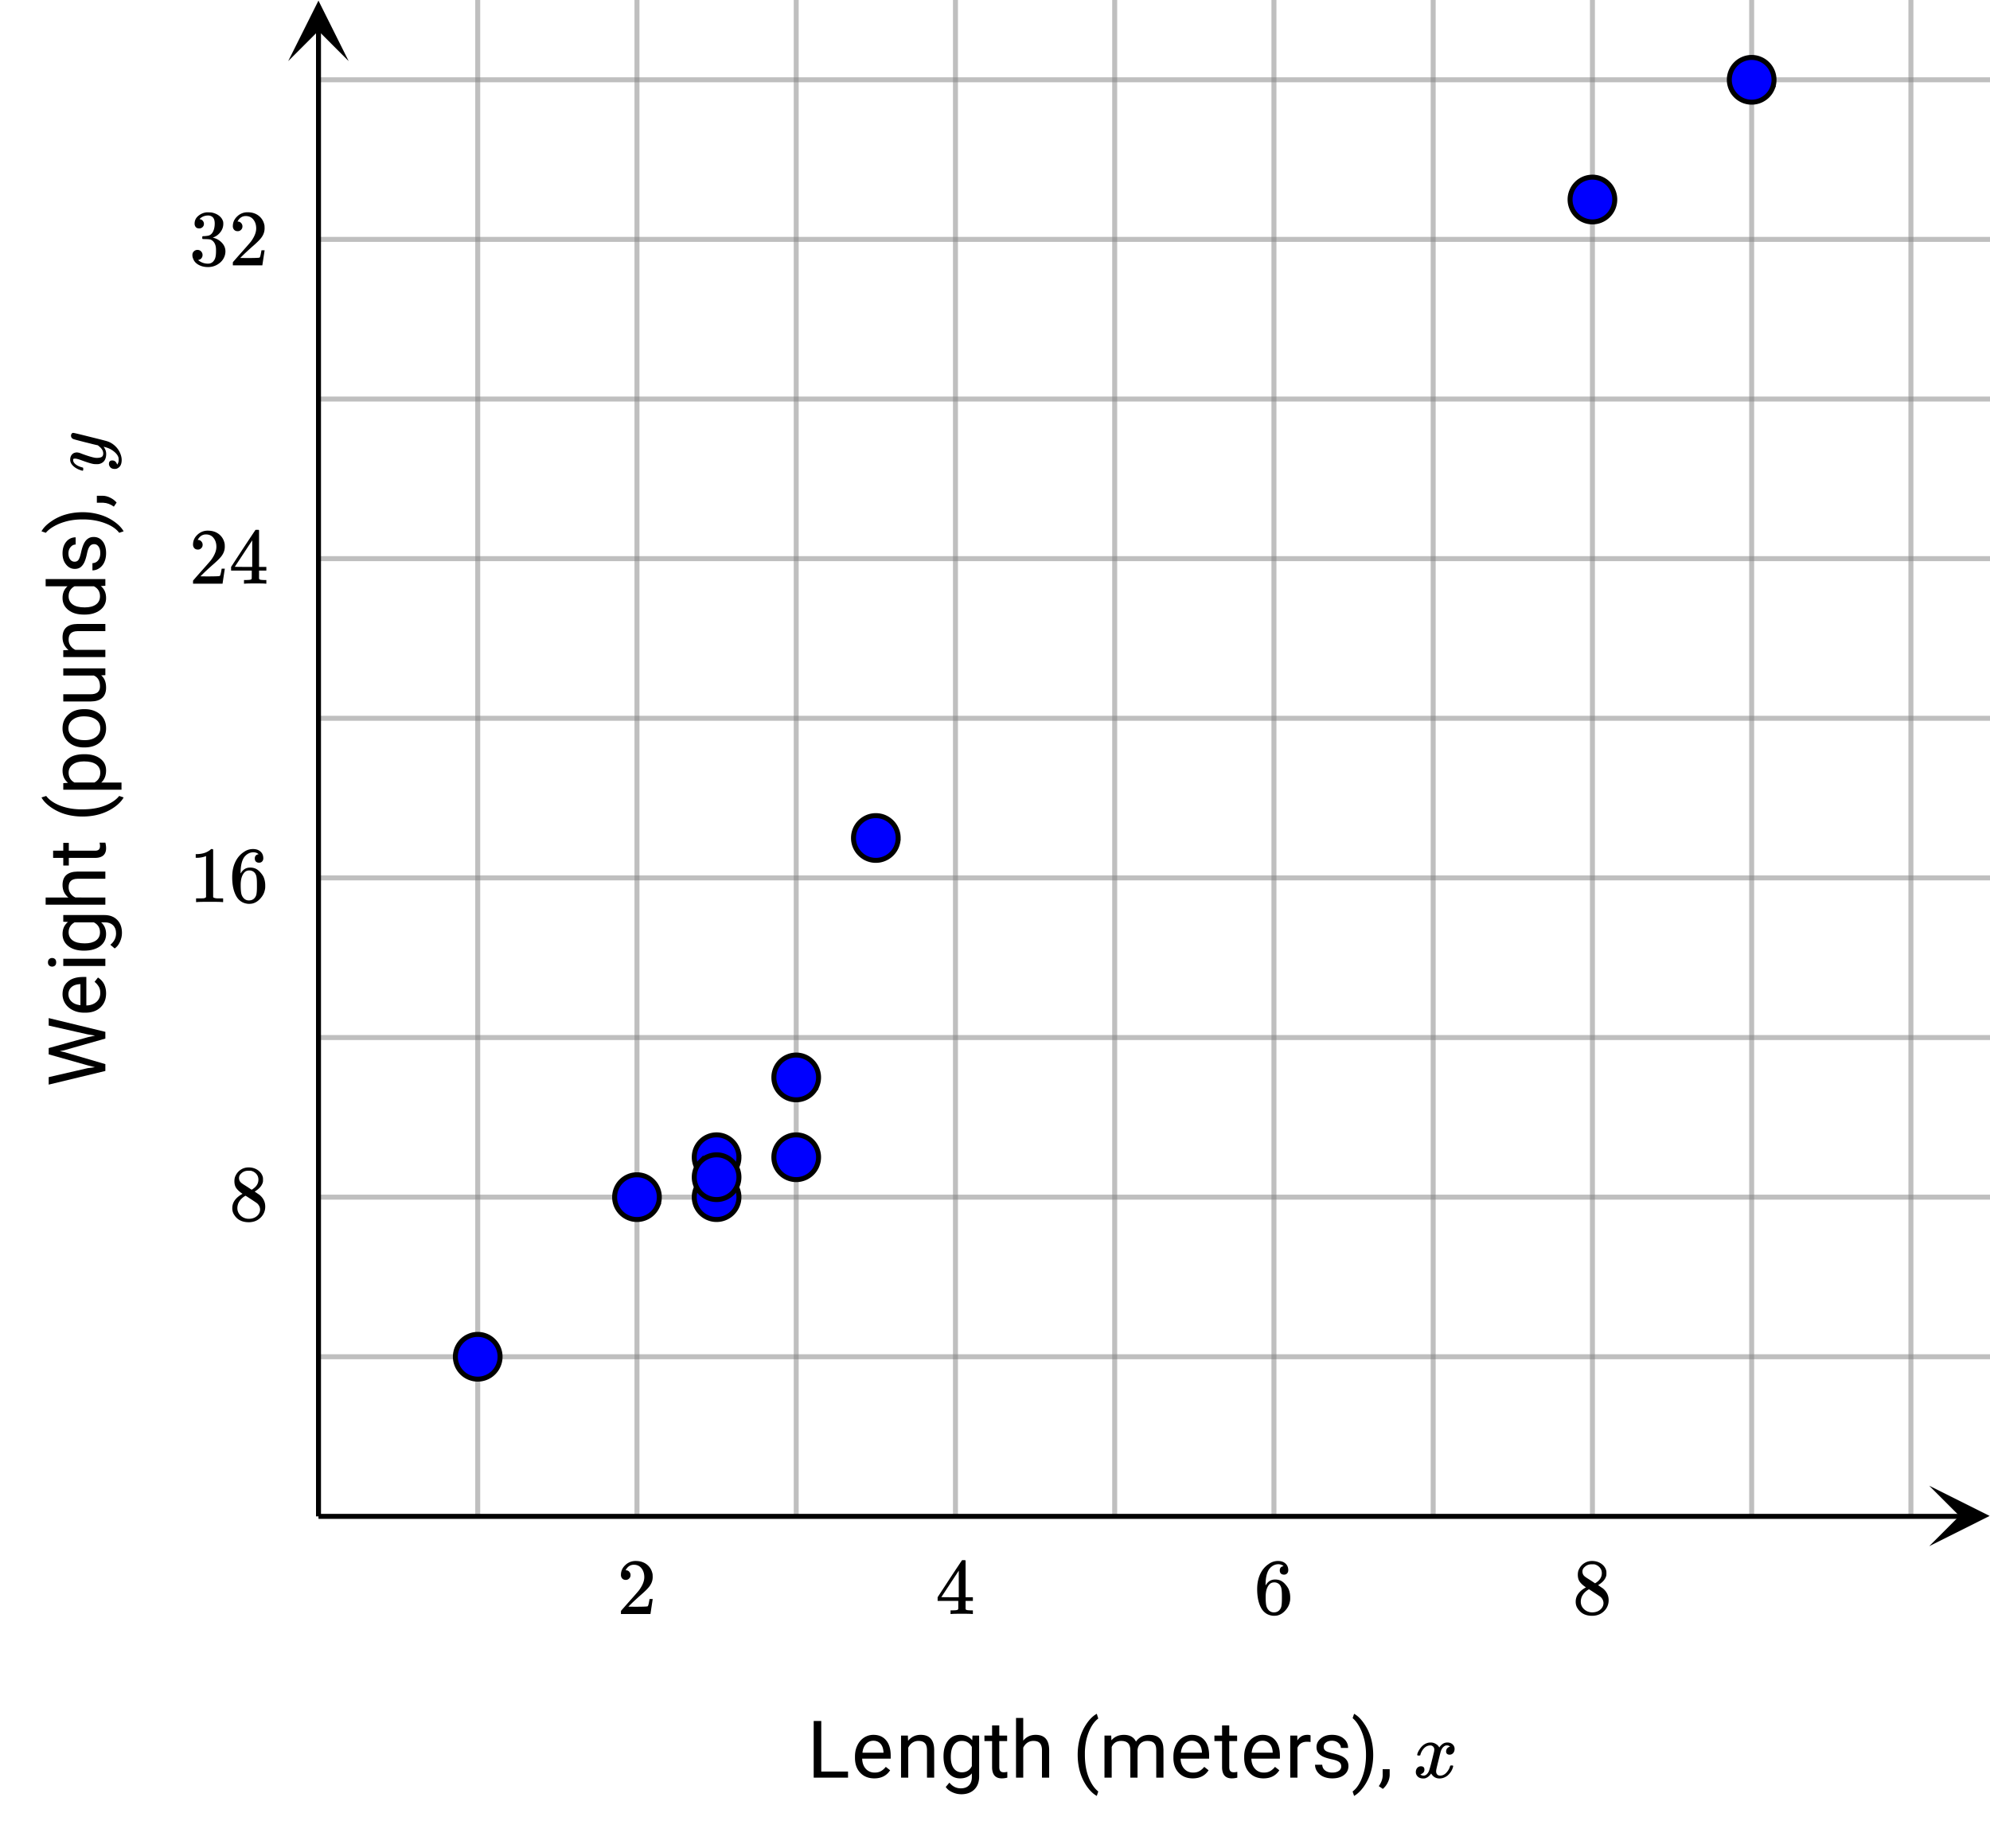 <svg xmlns="http://www.w3.org/2000/svg" xmlns:xlink="http://www.w3.org/1999/xlink" width="449.28" height="417.28" viewBox="0 0 336.96 312.96"><defs><symbol overflow="visible" id="m"><path d="M1.484-5.781c-.25 0-.449-.078-.593-.235a.872.872 0 0 1-.22-.609c0-.645.243-1.195.735-1.656a2.46 2.46 0 0 1 1.766-.703c.77 0 1.41.21 1.922.625.508.418.82.964.937 1.64.008.168.016.32.016.453 0 .524-.156 1.012-.469 1.47-.25.374-.758.89-1.516 1.546-.324.281-.777.695-1.359 1.234l-.781.766 1.016.016c1.414 0 2.164-.024 2.25-.079.039-.007.085-.101.14-.28.031-.095.094-.4.188-.923v-.03h.53v.03l-.374 2.47V0h-5v-.25c0-.188.008-.29.031-.313.008-.007.383-.437 1.125-1.28.977-1.095 1.61-1.813 1.89-2.157.602-.82.907-1.57.907-2.25 0-.594-.156-1.086-.469-1.484-.312-.407-.746-.61-1.297-.61-.523 0-.945.235-1.265.703-.024.032-.047.079-.078.141a.274.274 0 0 0-.047.078c0 .012.02.016.062.016a.68.68 0 0 1 .547.25.801.801 0 0 1 .219.562c0 .23-.078.422-.235.578a.76.76 0 0 1-.578.235zm0 0"/></symbol><symbol overflow="visible" id="n"><path d="M6.234 0c-.125-.031-.71-.047-1.75-.047-1.074 0-1.671.016-1.796.047h-.126v-.625h.422c.383-.008.618-.031.704-.063a.286.286 0 0 0 .171-.14c.008-.008.016-.25.016-.719v-.672h-3.5v-.625l2.031-3.11A431.58 431.58 0 0 1 4.5-9.108c.02-.008.113-.016.281-.016h.25l.078.078v6.203h1.235v.625H5.109V-.89a.25.25 0 0 0 .079.157c.07.062.328.101.765.109h.39V0zm-2.28-2.844v-4.5L1-2.859l1.469.015zm0 0"/></symbol><symbol overflow="visible" id="o"><path d="M5.031-8.11c-.199-.195-.48-.304-.843-.328-.625 0-1.153.274-1.579.813-.418.586-.625 1.492-.625 2.719L2-4.86l.11-.172c.363-.54.859-.813 1.484-.813.414 0 .781.09 1.094.266a2.6 2.6 0 0 1 .64.547c.219.242.395.492.531.75.196.449.297.933.297 1.453v.234c0 .211-.027.403-.078.578-.105.532-.383 1.032-.828 1.5-.387.407-.82.66-1.297.766a2.688 2.688 0 0 1-.547.047c-.168 0-.32-.016-.453-.047-.668-.125-1.2-.484-1.594-1.078C.83-1.66.563-2.79.563-4.218c0-.97.171-1.817.515-2.548.344-.726.82-1.296 1.438-1.703a2.62 2.62 0 0 1 1.562-.515c.531 0 .953.14 1.266.421.32.282.484.665.484 1.141 0 .23-.07.414-.203.547-.125.137-.297.203-.516.203-.218 0-.398-.062-.53-.187-.126-.125-.188-.301-.188-.532 0-.406.21-.644.64-.718zm-.593 3.235a1.18 1.18 0 0 0-.97-.484c-.335 0-.605.105-.812.312C2.22-4.597 2-3.883 2-2.907c0 .794.05 1.345.156 1.657.094.273.242.5.453.688.22.187.477.28.782.28.457 0 .804-.171 1.046-.515.133-.187.22-.41.25-.672.04-.258.063-.64.063-1.14v-.422c0-.508-.023-.895-.063-1.156a1.566 1.566 0 0 0-.25-.688zm0 0"/></symbol><symbol overflow="visible" id="p"><path d="M2.313-4.516c-.438-.289-.778-.593-1.016-.906-.242-.312-.36-.723-.36-1.234 0-.383.07-.707.22-.969.195-.406.488-.734.874-.984.383-.25.82-.375 1.313-.375.613 0 1.144.164 1.594.484.445.324.722.734.828 1.234.007.055.015.164.015.329 0 .199-.008.328-.015.39-.137.594-.547 1.11-1.235 1.547l-.156.11c.5.343.758.523.781.53.664.544 1 1.215 1 2.016 0 .73-.265 1.356-.797 1.875-.53.508-1.199.766-2 .766C2.254.297 1.441-.11.922-.922c-.23-.32-.344-.71-.344-1.172 0-.976.578-1.785 1.735-2.422zM5-6.922c0-.383-.125-.71-.375-.984a1.69 1.69 0 0 0-.922-.516h-.437c-.48 0-.883.164-1.204.485-.23.21-.343.453-.343.734 0 .387.164.695.5.922.039.043.328.23.86.562l.78.516c.008-.008.067-.047.172-.11a2.95 2.95 0 0 0 .25-.187C4.758-5.883 5-6.36 5-6.922zM1.437-2.109c0 .523.192.96.579 1.312a2.01 2.01 0 0 0 1.359.516c.363 0 .695-.07 1-.219.3-.156.531-.36.688-.61.144-.226.218-.472.218-.734 0-.383-.156-.726-.468-1.031-.075-.07-.45-.328-1.125-.766l-.407-.265C3.133-4 3.02-4.07 2.937-4.125l-.109-.063-.156.079c-.563.367-.938.812-1.125 1.343-.074.243-.11.461-.11.657zm0 0"/></symbol><symbol overflow="visible" id="q"><path d="M5.61 0c-.157-.031-.872-.047-2.141-.047C2.207-.047 1.5-.03 1.344 0h-.157v-.625h.344c.52 0 .86-.008 1.016-.031.07-.008.18-.067.328-.172v-6.969c-.023 0-.059.016-.11.047a4.134 4.134 0 0 1-1.39.25h-.25v-.625h.25c.758-.02 1.39-.188 1.89-.5a2.46 2.46 0 0 0 .422-.313c.008-.03.063-.046.157-.046a.36.36 0 0 1 .234.078v8.078c.133.137.43.203.89.203h.798V0zm0 0"/></symbol><symbol overflow="visible" id="r"><path d="M1.719-6.25c-.25 0-.446-.07-.578-.219a.863.863 0 0 1-.204-.593c0-.508.196-.938.594-1.282a2.566 2.566 0 0 1 1.407-.625h.203c.312 0 .507.008.593.016.301.043.602.137.907.281.593.305.968.727 1.125 1.266.02.093.03.218.03.375 0 .523-.167.996-.5 1.422-.323.418-.73.714-1.218.89-.055.024-.055.04 0 .047.008 0 .05.012.125.031.55.157 1.016.446 1.39.86.376.418.563.89.563 1.422 0 .367-.086.718-.25 1.062-.218.461-.574.84-1.062 1.14-.492.302-1.04.454-1.64.454-.595 0-1.122-.125-1.579-.375-.46-.25-.766-.586-.922-1.016a1.45 1.45 0 0 1-.14-.656c0-.25.082-.453.25-.61a.831.831 0 0 1 .609-.25c.25 0 .453.087.61.25.163.169.25.372.25.61 0 .21-.063.39-.188.547a.768.768 0 0 1-.469.281l-.094.031c.489.407 1.047.61 1.672.61.5 0 .875-.239 1.125-.719.156-.29.234-.742.234-1.36v-.265c0-.852-.292-1.426-.875-1.719-.124-.05-.398-.082-.812-.093l-.563-.016-.046-.031c-.024-.02-.032-.086-.032-.204 0-.113.008-.18.032-.203.03-.03.054-.046.078-.046.25 0 .508-.02.781-.063.395-.05.695-.27.906-.656.207-.395.313-.867.313-1.422 0-.582-.157-.973-.469-1.172a1.131 1.131 0 0 0-.64-.188c-.45 0-.844.122-1.188.36l-.125.094a.671.671 0 0 0-.094.109l-.047.047a.88.88 0 0 0 .094.031c.176.024.328.11.453.266.125.148.188.32.188.515a.715.715 0 0 1-.235.547.76.76 0 0 1-.562.219zm0 0"/></symbol><symbol overflow="visible" id="s"><path d="M2.39-1.031h4.532V0H1.109v-9.594h1.282zm0 0"/></symbol><symbol overflow="visible" id="t"><path d="M3.875.125c-.969 0-1.758-.313-2.36-.938C.91-1.445.61-2.296.61-3.358v-.235c0-.695.133-1.32.407-1.875.27-.562.644-1 1.125-1.312a2.9 2.9 0 0 1 1.593-.469c.914 0 1.63.309 2.141.922.52.605.781 1.476.781 2.61v.5H1.828c.02.71.223 1.28.61 1.718.394.43.894.64 1.5.64.437 0 .8-.085 1.093-.265.301-.176.567-.41.797-.703l.734.578C5.97-.332 5.07.125 3.876.125zm-.14-6.375c-.5 0-.919.18-1.25.531-.337.356-.54.856-.61 1.5h3.563v-.093c-.032-.614-.2-1.086-.5-1.422-.305-.344-.704-.516-1.204-.516zm0 0"/></symbol><symbol overflow="visible" id="u"><path d="M2.078-7.125l.031.89C2.66-6.91 3.375-7.25 4.25-7.25c1.5 0 2.258.852 2.281 2.547V0H5.313v-4.719c-.012-.508-.133-.883-.36-1.125-.23-.25-.59-.375-1.078-.375a1.8 1.8 0 0 0-1.047.313c-.293.21-.523.484-.687.828V0H.92v-7.125zm0 0"/></symbol><symbol overflow="visible" id="v"><path d="M.625-3.625c0-1.102.254-1.984.766-2.64.52-.657 1.203-.985 2.046-.985.876 0 1.555.309 2.047.922l.047-.797h1.125v6.953c0 .926-.277 1.656-.828 2.188-.543.53-1.277.796-2.203.796a3.642 3.642 0 0 1-1.516-.343C1.617 2.25 1.25 1.953 1 1.579l.625-.735c.52.644 1.16.969 1.922.969.594 0 1.05-.168 1.375-.5.332-.336.5-.805.5-1.407v-.625C4.93-.156 4.27.125 3.438.125c-.844 0-1.528-.332-2.047-1-.512-.676-.766-1.594-.766-2.75zm1.234.14c0 .805.16 1.434.485 1.891.332.461.797.688 1.39.688.77 0 1.332-.348 1.688-1.047v-3.25C5.047-5.88 4.488-6.22 3.75-6.22c-.594 0-1.059.23-1.39.688-.337.46-.5 1.14-.5 2.047zm0 0"/></symbol><symbol overflow="visible" id="w"><path d="M2.578-8.844v1.719h1.328v.938H2.578v4.421c0 .282.055.496.172.641.125.148.328.219.61.219.132 0 .328-.024.578-.078V0A3.824 3.824 0 0 1 3 .125c-.543 0-.953-.16-1.234-.484-.274-.332-.407-.801-.407-1.407v-4.421H.063v-.938h1.296v-1.719zm0 0"/></symbol><symbol overflow="visible" id="x"><path d="M2.14-6.266c.54-.656 1.243-.984 2.11-.984 1.5 0 2.258.852 2.281 2.547V0H5.313v-4.719c-.012-.508-.133-.883-.36-1.125-.23-.25-.59-.375-1.078-.375a1.8 1.8 0 0 0-1.047.313c-.293.21-.523.484-.687.828V0H.92v-10.11h1.22zm0 0"/></symbol><symbol overflow="visible" id="z"><path d="M.875-3.89c0-.989.129-1.942.39-2.86a8.391 8.391 0 0 1 1.188-2.484c.531-.75 1.082-1.274 1.656-1.579l.25.797c-.648.493-1.18 1.243-1.593 2.25-.407 1.012-.633 2.141-.672 3.391v.563c0 1.699.304 3.167.922 4.406.375.75.82 1.332 1.343 1.75l-.25.75c-.593-.324-1.156-.867-1.687-1.625C1.39-.031.875-1.816.875-3.891zm0 0"/></symbol><symbol overflow="visible" id="A"><path d="M2.063-7.125l.03.797c.532-.613 1.239-.922 2.126-.922.988 0 1.664.383 2.031 1.14.238-.343.547-.617.922-.827.383-.208.832-.313 1.344-.313 1.562 0 2.359.824 2.39 2.469V0H9.687v-4.703c0-.508-.12-.89-.359-1.14-.23-.25-.617-.376-1.156-.376-.461 0-.84.137-1.14.407-.294.273-.466.632-.516 1.078V0h-1.22v-4.672c0-1.031-.51-1.547-1.53-1.547-.793 0-1.336.34-1.625 1.016V0H.92v-7.125zm0 0"/></symbol><symbol overflow="visible" id="B"><path d="M4.36-6.031a3.454 3.454 0 0 0-.594-.047c-.805 0-1.344.34-1.625 1.016V0H.92v-7.125H2.11l.016.828c.395-.633.96-.953 1.703-.953.238 0 .414.031.531.094zm0 0"/></symbol><symbol overflow="visible" id="C"><path d="M5.063-1.89c0-.333-.125-.587-.375-.766-.243-.188-.672-.344-1.297-.469-.618-.133-1.106-.29-1.47-.469-.355-.187-.62-.406-.796-.656-.168-.258-.25-.566-.25-.922 0-.582.242-1.07.734-1.469.489-.406 1.118-.609 1.891-.609.813 0 1.469.21 1.969.625.5.418.75.95.75 1.594H5c0-.332-.148-.617-.438-.86-.28-.238-.636-.359-1.062-.359-.438 0-.781.102-1.031.297a.89.89 0 0 0-.375.75c0 .293.113.516.344.672.226.148.644.289 1.25.422.613.136 1.109.296 1.484.484s.648.418.828.688c.188.261.281.585.281.968 0 .637-.258 1.149-.765 1.532-.5.374-1.157.562-1.97.562-.573 0-1.077-.102-1.515-.297A2.397 2.397 0 0 1 1-1.016a2.028 2.028 0 0 1-.375-1.171h1.219c.02.406.18.73.484.968.313.242.719.36 1.219.36.457 0 .82-.094 1.094-.282.28-.187.421-.437.421-.75zm0 0"/></symbol><symbol overflow="visible" id="D"><path d="M3.734-3.828c0 .98-.132 1.918-.39 2.812A8.102 8.102 0 0 1 2.172 1.47c-.531.758-1.09 1.3-1.672 1.625l-.25-.75C.926 1.832 1.469 1.03 1.875-.062c.414-1.094.629-2.301.64-3.626v-.218c0-.914-.1-1.77-.296-2.563-.2-.789-.469-1.5-.813-2.125-.343-.633-.73-1.129-1.156-1.484l.25-.735c.582.313 1.133.852 1.656 1.61.531.75.926 1.578 1.188 2.484.258.899.39 1.86.39 2.89zm0 0"/></symbol><symbol overflow="visible" id="E"><path d="M.875 1.906l-.688-.468C.603.863.82.27.845-.345v-1.094H2.03v.954c0 .437-.11.875-.328 1.312a3.199 3.199 0 0 1-.828 1.078zm0 0"/></symbol><symbol overflow="visible" id="F"><path d="M.781-3.75C.727-3.8.703-3.848.703-3.89c.031-.25.172-.563.422-.938.414-.633.941-1.004 1.578-1.11.133-.007.235-.015.297-.015.313 0 .598.086.86.25.269.156.46.355.578.594.113-.157.187-.25.218-.282.332-.375.711-.562 1.14-.562.364 0 .661.105.891.312.227.211.344.465.344.766 0 .281-.078.516-.234.703a.776.776 0 0 1-.625.281.64.64 0 0 1-.422-.14.521.521 0 0 1-.156-.39c0-.415.222-.696.672-.845a.58.58 0 0 0-.141-.093.705.705 0 0 0-.39-.094.91.91 0 0 0-.266.031c-.336.149-.586.445-.75.89-.032.075-.164.579-.39 1.516-.231.93-.356 1.45-.376 1.563a1.827 1.827 0 0 0-.047.406c0 .211.063.383.188.516.125.125.289.187.5.187.383 0 .726-.16 1.031-.484.3-.32.508-.676.625-1.063.02-.082.04-.129.063-.14.03-.02.109-.031.234-.031.164 0 .25.039.25.109 0 .012-.012.058-.031.14-.149.563-.461 1.055-.938 1.47-.43.323-.875.484-1.344.484-.625 0-1.101-.282-1.421-.844-.262.406-.594.68-1 .812-.086.02-.2.032-.344.032-.524 0-.89-.188-1.11-.563a.953.953 0 0 1-.14-.531c0-.27.078-.5.234-.688a.798.798 0 0 1 .625-.28c.395 0 .594.187.594.562 0 .336-.164.574-.484.718a.359.359 0 0 1-.063.047l-.078.031c-.012.012-.024.016-.031.016h-.032c0 .031.063.074.188.125a.817.817 0 0 0 .36.078c.32 0 .597-.203.827-.61.102-.163.282-.75.532-1.75.05-.206.109-.437.171-.687.063-.257.11-.457.141-.593.031-.133.05-.211.063-.235a2.86 2.86 0 0 0 .078-.531.678.678 0 0 0-.188-.5.613.613 0 0 0-.484-.203c-.406 0-.762.156-1.063.469a2.562 2.562 0 0 0-.609 1.078c-.012.074-.031.12-.063.14a.752.752 0 0 1-.218.016zm0 0"/></symbol><symbol overflow="visible" id="G"><path d="M-3.016-3.188l1.25-.171-1.125-.282-6.703-1.89v-1.063l6.703-1.86 1.157-.25-1.297-.218-6.563-1.484v-1.266L0-9.344v1.14l-6.984 1.985-.735.14.735.157L0-3.875v1.156L-9.594-.406v-1.266zm0 0"/></symbol><symbol overflow="visible" id="H"><path d="M.125-3.875c0 .969-.313 1.758-.938 2.36-.632.605-1.484.906-2.546.906h-.235c-.695 0-1.32-.133-1.875-.407-.562-.27-1-.644-1.312-1.125a2.9 2.9 0 0 1-.469-1.593c0-.914.309-1.63.922-2.141.605-.52 1.476-.781 2.61-.781h.5v4.828c.71-.02 1.28-.223 1.718-.61.43-.394.64-.894.64-1.5 0-.437-.085-.8-.265-1.093-.176-.301-.41-.567-.703-.797l.578-.734C-.332-5.97.125-5.07.125-3.876zm-6.375.14c0 .5.18.919.531 1.25.356.337.856.54 1.5.61v-3.563h-.093c-.614.032-1.086.2-1.422.5-.344.305-.516.704-.516 1.204zm0 0"/></symbol><symbol overflow="visible" id="I"><path d="M0-2.25v1.219h-7.125V-2.25zM-9.016-.922a.716.716 0 0 1-.5-.187c-.132-.125-.203-.301-.203-.532 0-.238.07-.421.203-.546a.716.716 0 0 1 .5-.188c.2 0 .368.063.5.188.125.124.188.308.188.546 0 .23-.063.407-.188.532a.703.703 0 0 1-.5.187zm0 0"/></symbol><symbol overflow="visible" id="J"><path d="M-3.625-.625c-1.102 0-1.984-.254-2.64-.766-.657-.52-.985-1.203-.985-2.046 0-.876.309-1.555.922-2.047l-.797-.047v-1.125h6.953c.926 0 1.656.277 2.188.828.53.543.796 1.277.796 2.203 0 .512-.117 1.016-.343 1.516-.219.492-.516.859-.89 1.109l-.735-.625c.644-.52.969-1.16.969-1.922 0-.594-.168-1.05-.5-1.375-.336-.332-.805-.5-1.407-.5h-.625c.563.492.844 1.152.844 1.984 0 .844-.332 1.528-1 2.047-.676.512-1.594.766-2.75.766zm.14-1.234c.805 0 1.434-.16 1.891-.485.461-.332.688-.797.688-1.39 0-.77-.348-1.332-1.047-1.688h-3.25c-.676.375-1.016.934-1.016 1.672 0 .594.23 1.059.688 1.39.46.337 1.14.5 2.047.5zm0 0"/></symbol><symbol overflow="visible" id="K"><path d="M-6.266-2.14c-.656-.54-.984-1.243-.984-2.11 0-1.5.852-2.258 2.547-2.281H0v1.218h-4.719c-.508.012-.883.133-1.125.36-.25.23-.375.59-.375 1.078 0 .398.106.746.313 1.047.21.293.484.523.828.687H0v1.22h-10.11v-1.22zm0 0"/></symbol><symbol overflow="visible" id="L"><path d="M-8.844-2.578h1.719v-1.328h.938v1.328h4.421c.282 0 .496-.055.641-.172.148-.125.219-.328.219-.61a2.88 2.88 0 0 0-.078-.578H0c.082.325.125.637.125.938 0 .543-.16.953-.484 1.234-.332.274-.801.407-1.407.407h-4.421v1.296h-.938v-1.296h-1.719zm0 0"/></symbol><symbol overflow="visible" id="N"><path d="M-3.89-.875c-.989 0-1.942-.129-2.86-.39a8.391 8.391 0 0 1-2.484-1.188c-.75-.531-1.274-1.082-1.579-1.656l.797-.25c.493.648 1.243 1.18 2.25 1.593 1.012.407 2.141.633 3.391.672h.563c1.699 0 3.167-.304 4.406-.922.75-.375 1.332-.82 1.75-1.343l.75.25c-.324.593-.867 1.156-1.625 1.687-1.5 1.031-3.285 1.547-5.36 1.547zm0 0"/></symbol><symbol overflow="visible" id="O"><path d="M-3.484-6.938c1.086 0 1.96.25 2.625.75.656.493.984 1.157.984 2 0 .868-.27 1.547-.813 2.047h3.422v1.22h-9.859v-1.11l.797-.063c-.613-.5-.922-1.187-.922-2.062 0-.852.324-1.532.969-2.032.648-.5 1.543-.75 2.687-.75zm-.141 1.22c-.8 0-1.43.171-1.89.515-.47.344-.704.812-.704 1.406 0 .742.328 1.293.985 1.656h3.39c.657-.363.985-.921.985-1.671 0-.583-.227-1.047-.688-1.391-.469-.344-1.16-.516-2.078-.516zm0 0"/></symbol><symbol overflow="visible" id="P"><path d="M-3.625-.594C-4.32-.594-4.945-.727-5.5-1c-.563-.281-.992-.664-1.297-1.156a3.127 3.127 0 0 1-.453-1.672c0-.969.34-1.75 1.016-2.344.668-.601 1.558-.906 2.671-.906h.079c.699 0 1.324.137 1.875.406.543.262.968.637 1.28 1.125.306.492.454 1.059.454 1.703 0 .969-.332 1.758-1 2.36-.676.593-1.566.89-2.672.89zm.14-1.234c.794 0 1.43-.18 1.907-.547.48-.363.719-.852.719-1.469 0-.625-.239-1.113-.72-1.469-.487-.363-1.171-.546-2.046-.546-.781 0-1.41.187-1.89.562a1.746 1.746 0 0 0-.735 1.469c0 .594.242 1.078.719 1.453.48.367 1.164.547 2.047.547zm0 0"/></symbol><symbol overflow="visible" id="Q"><path d="M-.703-5.313c.555.47.828 1.165.828 2.079 0 .761-.219 1.34-.656 1.734-.438.398-1.086.602-1.953.61h-4.641v-1.22h4.61c1.074 0 1.609-.44 1.609-1.328 0-.925-.344-1.539-1.031-1.843h-5.188V-6.5H0v1.156zm0 0"/></symbol><symbol overflow="visible" id="R"><path d="M-7.125-2.078l.89-.031C-6.91-2.66-7.25-3.375-7.25-4.25c0-1.5.852-2.258 2.547-2.281H0v1.218h-4.719c-.508.012-.883.133-1.125.36-.25.23-.375.59-.375 1.078 0 .398.106.746.313 1.047.21.293.484.523.828.687H0v1.22h-7.125zm0 0"/></symbol><symbol overflow="visible" id="S"><path d="M-3.625-.625c-1.094 0-1.969-.254-2.625-.766-.664-.52-1-1.203-1-2.046 0-.833.281-1.493.844-1.985h-3.703V-6.64H0v1.125l-.766.063c.594.48.891 1.156.891 2.031 0 .824-.332 1.496-1 2.016-.676.523-1.563.781-2.656.781zm.14-1.219c.813 0 1.45-.164 1.907-.5.45-.332.672-.797.672-1.39 0-.77-.344-1.332-1.031-1.688H-5.22c-.664.367-1 .93-1 1.688 0 .593.23 1.058.688 1.39.46.336 1.14.5 2.047.5zm0 0"/></symbol><symbol overflow="visible" id="T"><path d="M-1.89-5.063c-.333 0-.587.125-.766.375-.188.243-.344.672-.469 1.297-.133.618-.29 1.106-.469 1.47-.187.355-.406.62-.656.796-.258.168-.566.25-.922.25-.582 0-1.07-.242-1.469-.734-.406-.489-.609-1.118-.609-1.891 0-.813.21-1.469.625-1.969.418-.5.95-.75 1.594-.75V-5c-.332 0-.617.148-.86.438-.238.28-.359.636-.359 1.062 0 .438.102.781.297 1.031a.89.89 0 0 0 .75.375c.293 0 .516-.113.672-.344.148-.226.289-.644.422-1.25.136-.613.296-1.109.484-1.484s.418-.648.688-.828c.261-.188.585-.281.968-.281.637 0 1.149.258 1.532.765.374.5.562 1.157.562 1.97 0 .573-.102 1.077-.297 1.515A2.397 2.397 0 0 1-1.016-1c-.363.25-.754.375-1.171.375v-1.219c.406-.02.73-.18.968-.484.242-.313.36-.719.36-1.219 0-.457-.094-.82-.282-1.094-.187-.28-.437-.421-.75-.421zm0 0"/></symbol><symbol overflow="visible" id="U"><path d="M-3.828-3.734c.98 0 1.918.132 2.812.39.899.25 1.723.64 2.485 1.172.758.531 1.3 1.09 1.625 1.672l-.75.25C1.832-.926 1.03-1.469-.062-1.875c-1.094-.414-2.301-.629-3.626-.64h-.218c-.914 0-1.77.1-2.563.296-.789.2-1.5.469-2.125.813-.633.343-1.129.73-1.484 1.156l-.735-.25c.313-.582.852-1.133 1.61-1.656A8.196 8.196 0 0 1-6.72-3.344c.899-.258 1.86-.39 2.89-.39zm0 0"/></symbol><symbol overflow="visible" id="V"><path d="M1.906-.875l-.468.688C.863-.603.27-.82-.345-.845h-1.094V-2.03h.954c.437 0 .875.11 1.312.328.445.219.805.496 1.078.828zm0 0"/></symbol><symbol overflow="visible" id="W"><path d="M-5.813-6.234c0-.125.04-.227.11-.313a.302.302 0 0 1 .266-.14c.117 0 1.058.226 2.828.671 1.773.438 2.742.688 2.921.75.438.137.844.368 1.22.688.374.324.663.695.874 1.11.239.491.36.945.36 1.359 0 .687-.22 1.152-.657 1.39-.125.094-.304.14-.53.14-.306 0-.544-.085-.72-.265-.168-.187-.25-.379-.25-.578 0-.394.188-.594.563-.594.332 0 .578.157.734.47.008.01.02.03.032.062.007.03.019.058.03.078.009.011.016.023.016.031L2-1.328c.05-.031.11-.129.172-.297.05-.133.078-.273.078-.422v-.11c0-.155-.012-.273-.031-.359-.094-.332-.324-.648-.688-.953A3.69 3.69 0 0 0 .25-4.188c-.3-.093-.477-.14-.531-.14-.008 0-.004.012.015.031.012.012.028.04.047.078.239.336.36.703.36 1.11 0 .46-.106.84-.313 1.14-.219.293-.531.48-.937.563a2.932 2.932 0 0 1-.407.015c-.218 0-.382-.007-.5-.03-.394-.063-1.054-.266-1.984-.61-.531-.196-.898-.297-1.11-.297a.838.838 0 0 0-.265.031c-.05.024-.078.074-.078.156v.063c0 .21.094.406.281.594.293.293.727.511 1.297.656.012 0 .027.008.047.015a.188.188 0 0 1 .062.047c.012.012.016.028.016.047v.36c-.05.054-.086.078-.11.078a.97.97 0 0 1-.203-.047c-.625-.188-1.113-.469-1.468-.844-.282-.3-.422-.617-.422-.953 0-.383.105-.688.312-.906.2-.227.485-.344.86-.344.168.023.261.04.281.047.055 0 .246.07.578.203 1 .367 1.735.586 2.203.656.063.012.164.016.297.016.344 0 .61-.05.797-.156.18-.114.266-.313.266-.594 0-.207-.051-.406-.157-.594a1.84 1.84 0 0 0-.328-.422 11.15 11.15 0 0 0-.422-.36 32.833 32.833 0 0 1-1.063-.25 37.35 37.35 0 0 0-1-.25c-1.35-.343-2.062-.534-2.124-.577a.592.592 0 0 1-.36-.578zm0 0"/></symbol><clipPath id="a"><path d="M0 0h336.96v312.285H0zm0 0"/></clipPath><clipPath id="b"><path d="M53 229h283.96v2H53zm0 0"/></clipPath><clipPath id="c"><path d="M53 202h283.96v2H53zm0 0"/></clipPath><clipPath id="d"><path d="M53 175h283.96v2H53zm0 0"/></clipPath><clipPath id="e"><path d="M53 148h283.96v2H53zm0 0"/></clipPath><clipPath id="f"><path d="M53 121h283.96v2H53zm0 0"/></clipPath><clipPath id="g"><path d="M53 94h283.96v2H53zm0 0"/></clipPath><clipPath id="h"><path d="M53 67h283.96v1H53zm0 0"/></clipPath><clipPath id="i"><path d="M53 40h283.96v1H53zm0 0"/></clipPath><clipPath id="j"><path d="M53 13h283.96v1H53zm0 0"/></clipPath><clipPath id="k"><path d="M326.66 251.61h10.3V262h-10.3zm0 0"/></clipPath><clipPath id="l"><path d="M48.8 0H60v10.352H48.8zm0 0"/></clipPath></defs><g clip-path="url(#a)" fill="#fff"><path d="M0 0h336.96v312.96H0z"/><path d="M0 0h336.96v312.96H0z"/></g><path d="M107.999 342.406V0M144 342.406V0M180.001 342.406V0M216.002 342.406V0M251.998 342.406V0M288 342.406V0M324 342.406V0M360.002 342.406V0M395.998 342.406V0M432 342.406V0" transform="scale(.749 .75)" fill="none" stroke-width="1.125" stroke="gray" stroke-opacity=".502"/><g clip-path="url(#b)"><path d="M72.003 306.364H450" transform="scale(.749 .75)" fill="none" stroke-width="1.125" stroke="gray" stroke-opacity=".502"/></g><g clip-path="url(#c)"><path d="M72.003 270.323H450" transform="scale(.749 .75)" fill="none" stroke-width="1.125" stroke="gray" stroke-opacity=".502"/></g><g clip-path="url(#d)"><path d="M72.003 234.281H450" transform="scale(.749 .75)" fill="none" stroke-width="1.125" stroke="gray" stroke-opacity=".502"/></g><g clip-path="url(#e)"><path d="M72.003 198.234H450" transform="scale(.749 .75)" fill="none" stroke-width="1.125" stroke="gray" stroke-opacity=".502"/></g><g clip-path="url(#f)"><path d="M72.003 162.193H450" transform="scale(.749 .75)" fill="none" stroke-width="1.125" stroke="gray" stroke-opacity=".502"/></g><g clip-path="url(#g)"><path d="M72.003 126.151H450" transform="scale(.749 .75)" fill="none" stroke-width="1.125" stroke="gray" stroke-opacity=".502"/></g><g clip-path="url(#h)"><path d="M72.003 90.11H450" transform="scale(.749 .75)" fill="none" stroke-width="1.125" stroke="gray" stroke-opacity=".502"/></g><g clip-path="url(#i)"><path d="M72.003 54.062H450" transform="scale(.749 .75)" fill="none" stroke-width="1.125" stroke="gray" stroke-opacity=".502"/></g><g clip-path="url(#j)"><path d="M72.003 18.02H450" transform="scale(.749 .75)" fill="none" stroke-width="1.125" stroke="gray" stroke-opacity=".502"/></g><path d="M72.003 342.406h371.164" transform="scale(.749 .75)" fill="none" stroke-width="1.125" stroke="#000"/><g clip-path="url(#k)"><path d="M326.66 251.61l10.238 5.12-10.238 5.125 5.121-5.125zm0 0"/></g><path d="M72.003 342.406V6.836" transform="scale(.749 .75)" fill="none" stroke-width="1.125" stroke="#000"/><g clip-path="url(#l)"><path d="M48.8 10.352L53.923.102l5.117 10.25-5.117-5.125zm0 0"/></g><path d="M113.048 306.364c0 .673-.125 1.313-.381 1.933a4.98 4.98 0 0 1-1.095 1.641 5.02 5.02 0 0 1-1.638 1.094 5.03 5.03 0 0 1-3.865 0 4.912 4.912 0 0 1-1.638-1.094 4.98 4.98 0 0 1-1.096-1.64 5.033 5.033 0 0 1 1.095-5.502 4.912 4.912 0 0 1 1.639-1.094 4.91 4.91 0 0 1 1.93-.386c.672 0 1.314.125 1.935.386a5.02 5.02 0 0 1 1.638 1.094 5.012 5.012 0 0 1 1.476 3.568zm0 0M365.051 45.055c0 .667-.13 1.313-.386 1.933a4.958 4.958 0 0 1-1.095 1.635 4.965 4.965 0 0 1-1.638 1.094c-.62.261-1.262.386-1.93.386a4.935 4.935 0 0 1-1.935-.386 4.965 4.965 0 0 1-1.638-1.094 4.958 4.958 0 0 1-1.095-1.635 5.033 5.033 0 0 1 0-3.866 5.046 5.046 0 0 1 2.733-2.735 5.025 5.025 0 0 1 1.935-.38 5.018 5.018 0 0 1 3.568 1.474 4.98 4.98 0 0 1 1.095 1.64c.256.62.386 1.262.386 1.934zm0 0M203.05 189.226c0 .667-.13 1.313-.385 1.933a4.958 4.958 0 0 1-1.096 1.636 4.965 4.965 0 0 1-1.637 1.094 4.91 4.91 0 0 1-1.93.386 4.935 4.935 0 0 1-1.935-.386 5.02 5.02 0 0 1-1.638-1.094 5.027 5.027 0 0 1-1.476-3.569c0-.672.125-1.312.38-1.932a4.98 4.98 0 0 1 1.096-1.641 5.189 5.189 0 0 1 1.638-1.095 5.025 5.025 0 0 1 1.935-.38c.667 0 1.314.125 1.93.38a5.13 5.13 0 0 1 1.637 1.095 4.98 4.98 0 0 1 1.096 1.64c.255.62.386 1.261.386 1.933zm0 0M149.049 270.323c0 .667-.125 1.313-.38 1.933a5.124 5.124 0 0 1-1.096 1.636 5.02 5.02 0 0 1-1.638 1.094c-.62.26-1.268.385-1.935.385a4.91 4.91 0 0 1-1.93-.385 5.025 5.025 0 0 1-2.733-2.73 4.938 4.938 0 0 1-.386-1.933c0-.672.125-1.313.386-1.933a4.97 4.97 0 0 1 1.09-1.636 5.083 5.083 0 0 1 1.643-1.1 4.999 4.999 0 0 1 1.93-.38c.667 0 1.314.126 1.935.38.615.261 1.163.626 1.638 1.1a5.008 5.008 0 0 1 1.476 3.569zm0 0M167.05 261.31a4.9 4.9 0 0 1-.386 1.933 4.987 4.987 0 0 1-2.733 2.735 5.05 5.05 0 0 1-6.98-4.668c0-.667.125-1.313.381-1.933a5.182 5.182 0 0 1 1.095-1.636 5.05 5.05 0 0 1 8.622 3.569zm0 0M185.05 261.31c0 .672-.13 1.318-.386 1.933a4.98 4.98 0 0 1-1.095 1.64 4.912 4.912 0 0 1-1.638 1.095 5.03 5.03 0 0 1-3.865 0 5.02 5.02 0 0 1-1.638-1.094 4.98 4.98 0 0 1-1.095-1.641 4.99 4.99 0 0 1-.381-1.933 5.027 5.027 0 0 1 3.114-4.663 5.03 5.03 0 0 1 3.865 0c.62.255 1.168.62 1.638 1.094a5.033 5.033 0 0 1 1.481 3.569zm0 0" transform="scale(.749 .75)" fill="#00f" stroke-width="1.125" stroke="#000"/><path d="M167.05 270.323c0 .667-.126 1.313-.386 1.933a5.025 5.025 0 0 1-2.734 2.73 4.91 4.91 0 0 1-1.93.385 4.954 4.954 0 0 1-1.935-.385 5.02 5.02 0 0 1-1.638-1.094 5.124 5.124 0 0 1-1.095-1.636 5.027 5.027 0 0 1-.38-1.933 5.008 5.008 0 0 1 1.475-3.569 5.117 5.117 0 0 1 1.638-1.1 5.044 5.044 0 0 1 1.935-.38c.668 0 1.315.126 1.93.38.621.261 1.169.626 1.643 1.1a4.97 4.97 0 0 1 1.09 1.636c.261.62.387 1.26.387 1.933zm0 0" transform="scale(.749 .75)" fill="#00f" stroke-width="1.125" stroke="#000"/><path d="M167.05 265.816c0 .672-.126 1.313-.386 1.933a5.047 5.047 0 0 1-1.09 1.641 5.068 5.068 0 0 1-1.644 1.094 4.999 4.999 0 0 1-1.93.38 5.044 5.044 0 0 1-1.935-.38 5.102 5.102 0 0 1-1.638-1.094 5.146 5.146 0 0 1-1.095-1.64 5.008 5.008 0 0 1-.38-1.934c0-.667.124-1.313.38-1.933.26-.62.626-1.161 1.095-1.635a5.02 5.02 0 0 1 1.638-1.095 4.954 4.954 0 0 1 1.935-.385 4.91 4.91 0 0 1 1.93.385 5.025 5.025 0 0 1 2.733 2.73c.261.62.387 1.266.387 1.933zm0 0M185.05 243.289c0 .672-.13 1.313-.386 1.933a4.98 4.98 0 0 1-1.095 1.64 4.912 4.912 0 0 1-1.638 1.095 5.03 5.03 0 0 1-3.865 0 5.02 5.02 0 0 1-1.638-1.094 4.98 4.98 0 0 1-1.095-1.641 5.008 5.008 0 0 1-.381-1.933 5.027 5.027 0 0 1 3.114-4.663 5.03 5.03 0 0 1 3.865 0c.62.255 1.168.62 1.638 1.094a5.033 5.033 0 0 1 1.481 3.569zm0 0M401.052 18.02c0 .673-.13 1.314-.385 1.934a4.98 4.98 0 0 1-1.096 1.64 5.189 5.189 0 0 1-1.638 1.095c-.62.255-1.262.38-1.935.38a4.999 4.999 0 0 1-1.93-.38 5.13 5.13 0 0 1-1.638-1.094 4.98 4.98 0 0 1-1.095-1.641 5.033 5.033 0 0 1 0-3.866c.256-.62.62-1.162 1.095-1.636a4.965 4.965 0 0 1 1.638-1.094 4.91 4.91 0 0 1 1.93-.386c.673 0 1.315.126 1.935.386a5.02 5.02 0 0 1 1.638 1.094 5.033 5.033 0 0 1 1.481 3.569zm0 0" transform="scale(.749 .75)" fill="#00f" stroke-width="1.125" stroke="#000"/><use xlink:href="#m" x="104.47" y="273.344"/><use xlink:href="#n" x="158.39" y="273.344"/><use xlink:href="#o" x="212.31" y="273.344"/><use xlink:href="#p" x="266.23" y="273.344"/><use xlink:href="#p" x="38.755" y="206.693"/><use xlink:href="#q" x="32.015" y="152.773"/><use xlink:href="#o" x="38.755" y="152.773"/><use xlink:href="#m" x="32.015" y="98.853"/><use xlink:href="#n" x="38.755" y="98.853"/><use xlink:href="#r" x="32.015" y="44.933"/><use xlink:href="#m" x="38.755" y="44.933"/><use xlink:href="#s" x="136.672" y="301.053"/><use xlink:href="#t" x="144.161" y="301.053"/><use xlink:href="#u" x="151.65" y="301.053"/><use xlink:href="#v" x="159.139" y="301.053"/><use xlink:href="#w" x="166.628" y="301.053"/><use xlink:href="#x" x="171.121" y="301.053"/><use xlink:href="#y" x="178.61" y="301.053"/><use xlink:href="#z" x="181.606" y="301.053"/><use xlink:href="#A" x="186.099" y="301.053"/><use xlink:href="#t" x="198.081" y="301.053"/><use xlink:href="#w" x="205.57" y="301.053"/><use xlink:href="#t" x="210.063" y="301.053"/><use xlink:href="#B" x="217.552" y="301.053"/><use xlink:href="#C" x="222.046" y="301.053"/><use xlink:href="#D" x="228.786" y="301.053"/><use xlink:href="#E" x="233.279" y="301.053"/><use xlink:href="#y" x="236.274" y="301.053"/><use xlink:href="#F" x="239.27" y="301.053"/><use xlink:href="#G" x="17.839" y="184.092"/><use xlink:href="#H" x="17.839" y="172.11"/><use xlink:href="#I" x="17.839" y="164.621"/><use xlink:href="#J" x="17.839" y="161.625"/><use xlink:href="#K" x="17.839" y="154.137"/><use xlink:href="#L" x="17.839" y="146.648"/><use xlink:href="#M" x="17.839" y="142.154"/><use xlink:href="#N" x="17.839" y="139.159"/><use xlink:href="#O" x="17.839" y="134.665"/><use xlink:href="#P" x="17.839" y="127.177"/><use xlink:href="#Q" x="17.839" y="119.688"/><use xlink:href="#R" x="17.839" y="112.199"/><use xlink:href="#S" x="17.839" y="104.71"/><use xlink:href="#T" x="17.839" y="97.221"/><use xlink:href="#U" x="17.839" y="90.481"/><use xlink:href="#V" x="17.839" y="85.988"/><use xlink:href="#M" x="17.839" y="82.992"/><use xlink:href="#W" x="17.839" y="79.997"/></svg>